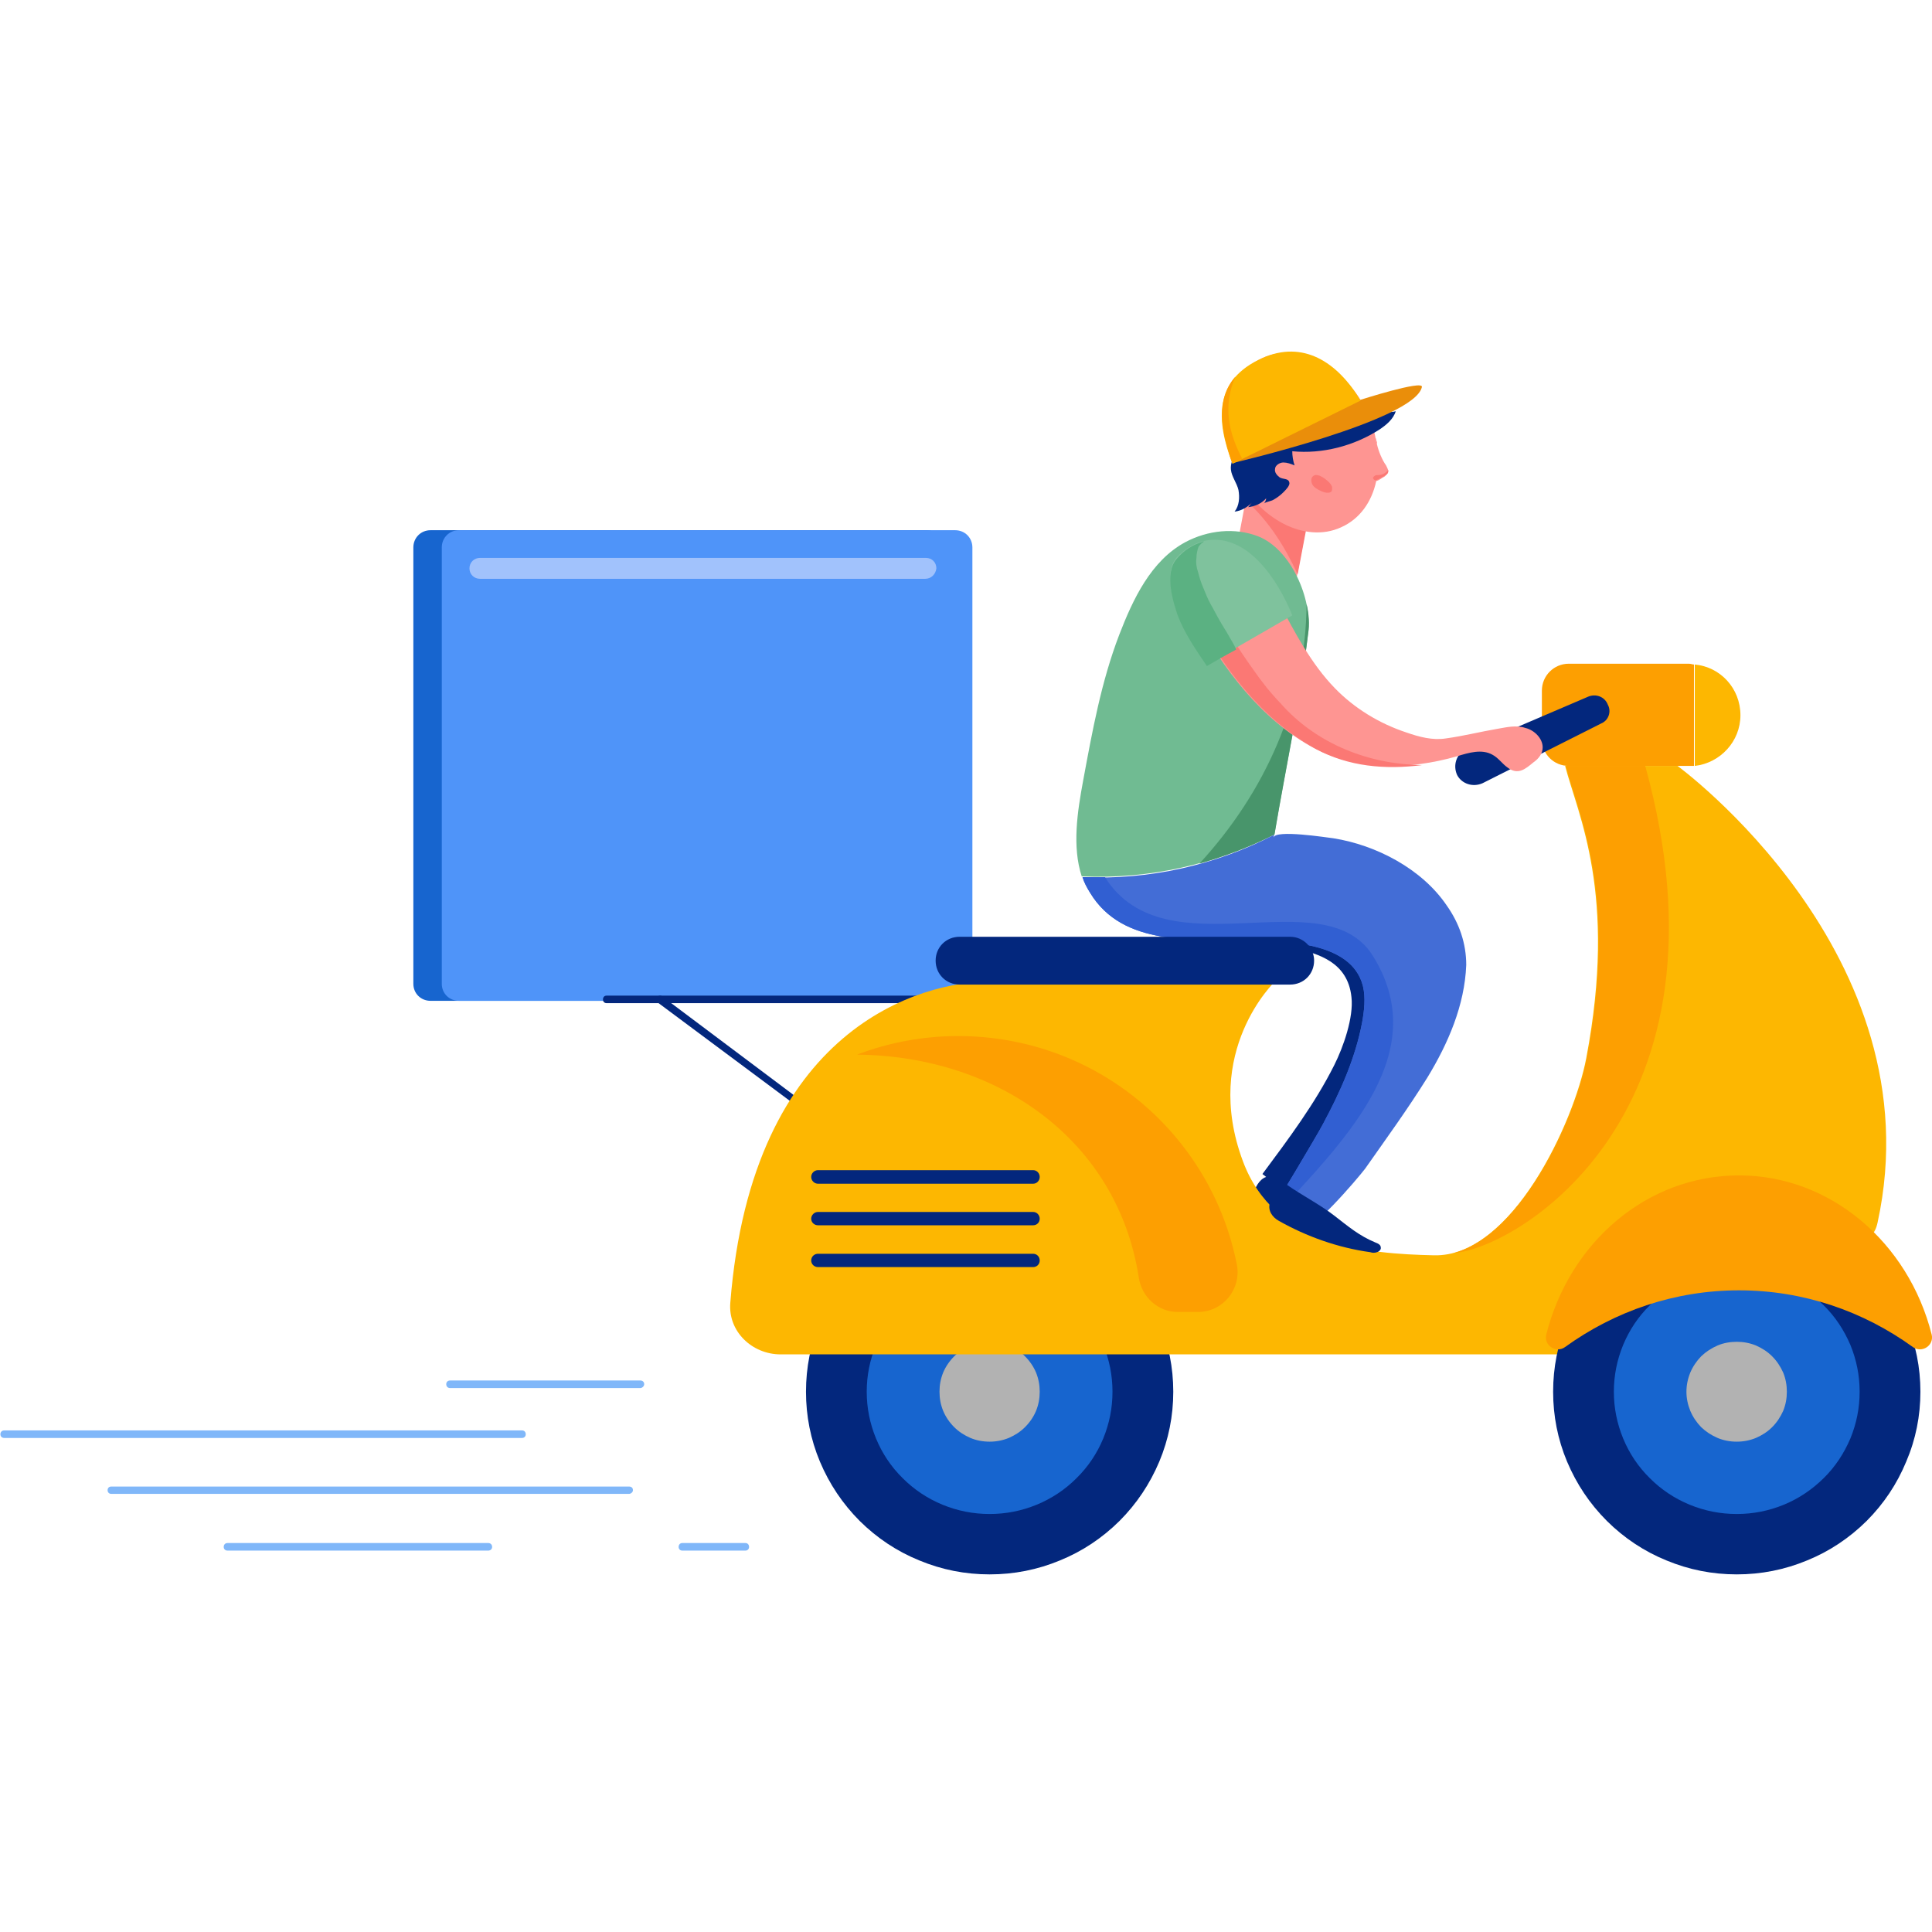 <?xml version="1.0" encoding="UTF-8"?>
<svg xmlns="http://www.w3.org/2000/svg" xmlns:xlink="http://www.w3.org/1999/xlink" width="39pt" height="39pt" viewBox="0 0 39 39" version="1.2">
<defs>
<clipPath id="clip1">
  <path d="M 16 24 L 24 24 L 24 31.781 L 16 31.781 Z M 16 24 "/>
</clipPath>
<clipPath id="clip2">
  <path d="M 31 24 L 39 24 L 39 31.781 L 31 31.781 Z M 31 24 "/>
</clipPath>
<clipPath id="clip3">
  <path d="M 24 7.09 L 29 7.09 L 29 11 L 24 11 Z M 24 7.09 "/>
</clipPath>
<clipPath id="clip4">
  <path d="M 24 7.09 L 29 7.09 L 29 10 L 24 10 Z M 24 7.09 "/>
</clipPath>
<clipPath id="clip5">
  <path d="M 24 7.09 L 28 7.09 L 28 10 L 24 10 Z M 24 7.09 "/>
</clipPath>
<clipPath id="clip6">
  <path d="M 24 7.09 L 26 7.09 L 26 10 L 24 10 Z M 24 7.09 "/>
</clipPath>
<clipPath id="clip7">
  <path d="M 13 31 L 16 31 L 16 31.781 L 13 31.781 Z M 13 31 "/>
</clipPath>
<clipPath id="clip8">
  <path d="M 4 31 L 10 31 L 10 31.781 L 4 31.781 Z M 4 31 "/>
</clipPath>
</defs>
<g id="surface1">
<rect x="0" y="0" width="39" height="39" style="fill:rgb(100%,100%,100%);fill-opacity:0;stroke:none;"/>
<rect x="0" y="0" width="39" height="39" style="fill:rgb(100%,100%,100%);fill-opacity:0;stroke:none;"/>
<rect x="0" y="0" width="39" height="39" style="fill:rgb(100%,100%,100%);fill-opacity:0;stroke:none;"/>
<path style=" stroke:none;fill-rule:nonzero;fill:rgb(1.18%,15.289%,49.019%);fill-opacity:1;" d="M 26.195 19.152 C 26.586 19.258 27.207 19.406 27.281 20.129 C 27.328 20.535 27.117 21.137 26.934 21.5 C 26.543 22.281 26.012 22.988 25.484 23.699 L 25.559 23.758 C 25.422 23.805 25.332 23.969 25.285 24.148 C 25.242 24.328 25.375 24.633 25.512 24.766 C 25.574 24.828 25.664 24.871 25.738 24.855 C 25.801 24.84 25.848 24.797 25.891 24.734 C 26.57 23.953 27.16 23.094 27.617 22.148 C 27.828 21.711 28.008 21.258 28.07 20.777 C 28.129 20.293 28.055 19.797 27.781 19.391 C 27.512 18.984 26.512 18.367 26.027 18.441 Z M 26.195 19.152 "/>
<path style=" stroke:none;fill-rule:nonzero;fill:rgb(9.019%,39.609%,81.18%);fill-opacity:1;" d="M 18.707 20.203 L 8.691 20.203 C 8.496 20.203 8.344 20.055 8.344 19.859 L 8.344 11.051 C 8.344 10.855 8.496 10.703 8.691 10.703 L 18.707 10.703 C 18.902 10.703 19.055 10.855 19.055 11.051 L 19.055 19.859 C 19.055 20.055 18.902 20.203 18.707 20.203 Z M 18.707 20.203 "/>
<path style=" stroke:none;fill-rule:nonzero;fill:rgb(30.98%,58.04%,97.649%);fill-opacity:1;" d="M 19.281 20.203 L 9.266 20.203 C 9.07 20.203 8.918 20.055 8.918 19.859 L 8.918 11.051 C 8.918 10.855 9.07 10.703 9.266 10.703 L 19.281 10.703 C 19.477 10.703 19.629 10.855 19.629 11.051 L 19.629 19.859 C 19.629 20.055 19.477 20.203 19.281 20.203 Z M 19.281 20.203 "/>
<path style=" stroke:none;fill-rule:nonzero;fill:rgb(1.18%,15.289%,49.019%);fill-opacity:1;" d="M 16.512 22.629 C 16.496 22.629 16.48 22.629 16.469 22.613 L 13.273 20.234 C 13.246 20.203 13.23 20.16 13.262 20.129 C 13.289 20.098 13.336 20.086 13.367 20.113 L 16.559 22.508 C 16.59 22.539 16.602 22.582 16.574 22.613 C 16.559 22.613 16.527 22.629 16.512 22.629 Z M 16.512 22.629 "/>
<path style=" stroke:none;fill-rule:nonzero;fill:rgb(1.18%,15.289%,49.019%);fill-opacity:1;" d="M 19.629 20.25 L 12.246 20.25 C 12.199 20.25 12.172 20.219 12.172 20.176 C 12.172 20.129 12.199 20.098 12.246 20.098 L 19.645 20.098 C 19.688 20.098 19.719 20.129 19.719 20.176 C 19.719 20.219 19.676 20.25 19.629 20.25 Z M 19.629 20.25 "/>
<path style=" stroke:none;fill-rule:nonzero;fill:rgb(99.609%,58.429%,57.249%);fill-opacity:1;" d="M 25.301 9.277 L 26.578 9.516 L 26.18 11.633 L 24.902 11.391 Z M 25.301 9.277 "/>
<path style=" stroke:none;fill-rule:nonzero;fill:rgb(98.43%,47.06%,45.49%);fill-opacity:1;" d="M 25.301 9.289 L 25.148 10.102 C 25.605 10.508 25.938 11.035 26.195 11.594 L 26.586 9.531 Z M 25.301 9.289 "/>
<path style=" stroke:none;fill-rule:nonzero;fill:rgb(43.919%,73.329%,57.249%);fill-opacity:1;" d="M 25.727 16.832 C 25.98 15.34 26.223 14.289 26.406 12.781 C 26.496 12.09 26.059 11.082 25.391 10.824 C 24.922 10.645 24.379 10.703 23.926 10.945 C 23.23 11.32 22.867 12.105 22.594 12.812 C 22.23 13.762 22.051 14.754 21.867 15.746 C 21.746 16.395 21.641 17.09 21.836 17.691 C 23.199 17.75 24.543 17.449 25.727 16.832 Z M 25.727 16.832 "/>
<path style=" stroke:none;fill-rule:nonzero;fill:rgb(28.239%,58.429%,41.959%);fill-opacity:1;" d="M 26.375 12.195 C 26.359 14.168 25.543 15.988 24.211 17.434 C 24.742 17.285 25.242 17.09 25.727 16.848 C 25.98 15.355 26.223 14.301 26.406 12.797 C 26.438 12.602 26.422 12.391 26.375 12.195 Z M 26.375 12.195 "/>
<path style=" stroke:none;fill-rule:nonzero;fill:rgb(26.27%,42.749%,83.919%);fill-opacity:1;" d="M 29.203 18.277 C 28.703 17.539 27.781 17.059 26.918 16.922 C 26.785 16.906 25.738 16.742 25.711 16.906 C 25.711 16.891 25.711 16.863 25.727 16.848 C 24.543 17.465 23.199 17.766 21.852 17.707 C 21.883 17.812 21.941 17.918 22.004 18.02 C 22.668 19.121 24.105 18.953 25.195 18.984 C 25.938 19 27.281 19 27.512 19.902 C 27.57 20.145 27.539 20.398 27.496 20.641 C 27.359 21.363 27.055 22.043 26.707 22.688 C 26.633 22.84 25.648 24.496 25.633 24.48 C 25.816 24.602 26.012 24.723 26.195 24.84 C 26.406 24.977 27.418 23.773 27.555 23.594 C 27.98 22.988 28.418 22.387 28.812 21.754 C 29.234 21.062 29.566 20.293 29.598 19.48 C 29.598 19.047 29.461 18.641 29.203 18.277 Z M 29.203 18.277 "/>
<path style=" stroke:none;fill-rule:nonzero;fill:rgb(19.22%,37.25%,82.349%);fill-opacity:1;" d="M 27.707 19.285 C 26.707 17.719 23.531 19.648 22.305 17.707 C 22.156 17.707 22.004 17.707 21.852 17.707 C 21.883 17.812 21.941 17.918 22.004 18.02 C 22.668 19.121 24.105 18.953 25.195 18.984 C 25.938 19 27.281 19 27.512 19.902 C 27.57 20.145 27.539 20.398 27.496 20.641 C 27.359 21.363 27.055 22.043 26.707 22.688 C 26.633 22.84 25.648 24.496 25.633 24.48 C 25.664 24.496 25.711 24.527 25.738 24.539 C 27.238 22.93 28.918 21.215 27.707 19.285 Z M 27.707 19.285 "/>
<g clip-path="url(#clip1)" clip-rule="nonzero">
<path style=" stroke:none;fill-rule:nonzero;fill:rgb(1.18%,15.289%,49.019%);fill-opacity:1;" d="M 23.684 28.094 C 23.684 28.582 23.59 29.055 23.402 29.504 C 23.211 29.957 22.945 30.355 22.598 30.703 C 22.25 31.047 21.848 31.316 21.395 31.5 C 20.941 31.688 20.469 31.781 19.977 31.781 C 19.484 31.781 19.012 31.688 18.559 31.5 C 18.105 31.316 17.703 31.047 17.355 30.703 C 17.008 30.355 16.742 29.957 16.551 29.504 C 16.363 29.055 16.27 28.582 16.27 28.094 C 16.27 27.605 16.363 27.133 16.551 26.684 C 16.742 26.23 17.008 25.832 17.355 25.484 C 17.703 25.141 18.105 24.875 18.559 24.688 C 19.012 24.5 19.484 24.406 19.977 24.406 C 20.469 24.406 20.941 24.5 21.395 24.688 C 21.848 24.875 22.25 25.141 22.598 25.484 C 22.945 25.832 23.211 26.23 23.402 26.684 C 23.59 27.133 23.684 27.605 23.684 28.094 Z M 23.684 28.094 "/>
</g>
<path style=" stroke:none;fill-rule:nonzero;fill:rgb(9.019%,39.609%,81.18%);fill-opacity:1;" d="M 22.457 28.094 C 22.457 28.422 22.395 28.734 22.27 29.039 C 22.145 29.34 21.965 29.609 21.73 29.84 C 21.5 30.07 21.23 30.25 20.926 30.375 C 20.621 30.5 20.305 30.562 19.977 30.562 C 19.648 30.562 19.332 30.5 19.027 30.375 C 18.723 30.25 18.453 30.07 18.223 29.84 C 17.988 29.609 17.809 29.34 17.684 29.039 C 17.559 28.734 17.496 28.422 17.496 28.094 C 17.496 27.766 17.559 27.453 17.684 27.148 C 17.809 26.848 17.988 26.578 18.223 26.348 C 18.453 26.117 18.723 25.938 19.027 25.812 C 19.332 25.688 19.648 25.625 19.977 25.625 C 20.305 25.625 20.621 25.688 20.926 25.812 C 21.23 25.938 21.5 26.117 21.73 26.348 C 21.965 26.578 22.145 26.848 22.27 27.148 C 22.395 27.453 22.457 27.766 22.457 28.094 Z M 22.457 28.094 "/>
<path style=" stroke:none;fill-rule:nonzero;fill:rgb(69.8%,69.8%,69.8%);fill-opacity:1;" d="M 20.988 28.094 C 20.988 28.227 20.965 28.355 20.914 28.48 C 20.863 28.602 20.789 28.711 20.691 28.809 C 20.598 28.902 20.488 28.973 20.363 29.027 C 20.238 29.078 20.109 29.102 19.977 29.102 C 19.844 29.102 19.711 29.078 19.59 29.027 C 19.465 28.973 19.355 28.902 19.262 28.809 C 19.164 28.711 19.09 28.602 19.039 28.48 C 18.988 28.355 18.965 28.227 18.965 28.094 C 18.965 27.961 18.988 27.832 19.039 27.707 C 19.09 27.586 19.164 27.477 19.262 27.379 C 19.355 27.285 19.465 27.215 19.59 27.16 C 19.711 27.109 19.844 27.086 19.977 27.086 C 20.109 27.086 20.238 27.109 20.363 27.16 C 20.488 27.215 20.598 27.285 20.691 27.379 C 20.789 27.477 20.863 27.586 20.914 27.707 C 20.965 27.832 20.988 27.961 20.988 28.094 Z M 20.988 28.094 "/>
<path style=" stroke:none;fill-rule:nonzero;fill:rgb(99.219%,71.759%,0.78%);fill-opacity:1;" d="M 33.863 15.461 L 31.594 15.461 C 31.852 16.457 32.652 18.035 32.02 21.363 C 31.777 22.645 30.52 25.383 28.945 25.34 C 27.586 25.309 25.727 25.156 25.09 23.441 C 24.258 21.215 25.738 19.812 25.738 19.812 L 19.992 19.812 C 18.602 19.812 15.18 20.73 14.742 26.301 C 14.695 26.875 15.18 27.34 15.758 27.34 L 32.5 27.34 L 33.832 24.043 L 35.68 24.676 C 36.359 23.91 37.691 25.684 37.902 24.676 C 39.082 19.27 33.863 15.461 33.863 15.461 Z M 33.863 15.461 "/>
<path style=" stroke:none;fill-rule:nonzero;fill:rgb(99.219%,62.349%,0.78%);fill-opacity:1;" d="M 33.211 15.461 C 32.547 15.461 31.609 15.461 31.609 15.461 C 31.867 16.457 32.668 18.035 32.031 21.363 C 31.805 22.539 30.746 24.902 29.355 25.293 C 30.656 25.188 35.148 22.465 33.211 15.461 Z M 33.211 15.461 "/>
<g clip-path="url(#clip2)" clip-rule="nonzero">
<path style=" stroke:none;fill-rule:nonzero;fill:rgb(1.18%,15.289%,49.019%);fill-opacity:1;" d="M 38.766 28.094 C 38.766 28.582 38.672 29.055 38.48 29.504 C 38.293 29.957 38.027 30.355 37.68 30.703 C 37.332 31.047 36.93 31.316 36.477 31.5 C 36.023 31.688 35.551 31.781 35.059 31.781 C 34.566 31.781 34.094 31.688 33.641 31.5 C 33.188 31.316 32.785 31.047 32.438 30.703 C 32.09 30.355 31.824 29.957 31.633 29.504 C 31.445 29.055 31.352 28.582 31.352 28.094 C 31.352 27.605 31.445 27.133 31.633 26.684 C 31.824 26.23 32.09 25.832 32.438 25.484 C 32.785 25.141 33.188 24.875 33.641 24.688 C 34.094 24.5 34.566 24.406 35.059 24.406 C 35.551 24.406 36.023 24.5 36.477 24.688 C 36.93 24.875 37.332 25.141 37.68 25.484 C 38.027 25.832 38.293 26.23 38.48 26.684 C 38.672 27.133 38.766 27.605 38.766 28.094 Z M 38.766 28.094 "/>
</g>
<path style=" stroke:none;fill-rule:nonzero;fill:rgb(9.019%,39.609%,81.18%);fill-opacity:1;" d="M 37.539 28.094 C 37.539 28.422 37.477 28.734 37.352 29.039 C 37.223 29.34 37.047 29.609 36.812 29.84 C 36.578 30.07 36.312 30.25 36.008 30.375 C 35.703 30.5 35.387 30.562 35.059 30.562 C 34.73 30.562 34.414 30.5 34.109 30.375 C 33.805 30.25 33.535 30.07 33.305 29.84 C 33.07 29.609 32.891 29.34 32.766 29.039 C 32.641 28.734 32.578 28.422 32.578 28.094 C 32.578 27.766 32.641 27.453 32.766 27.148 C 32.891 26.848 33.07 26.578 33.305 26.348 C 33.535 26.117 33.805 25.938 34.109 25.812 C 34.414 25.688 34.73 25.625 35.059 25.625 C 35.387 25.625 35.703 25.688 36.008 25.812 C 36.312 25.938 36.578 26.117 36.812 26.348 C 37.047 26.578 37.223 26.848 37.352 27.148 C 37.477 27.453 37.539 27.766 37.539 28.094 Z M 37.539 28.094 "/>
<path style=" stroke:none;fill-rule:nonzero;fill:rgb(69.8%,69.8%,69.8%);fill-opacity:1;" d="M 36.07 28.094 C 36.07 28.227 36.047 28.355 35.996 28.48 C 35.941 28.602 35.871 28.711 35.773 28.809 C 35.68 28.902 35.57 28.973 35.445 29.027 C 35.32 29.078 35.191 29.102 35.059 29.102 C 34.926 29.102 34.793 29.078 34.672 29.027 C 34.547 28.973 34.438 28.902 34.34 28.809 C 34.246 28.711 34.172 28.602 34.121 28.48 C 34.07 28.355 34.043 28.227 34.043 28.094 C 34.043 27.961 34.07 27.832 34.121 27.707 C 34.172 27.586 34.246 27.477 34.34 27.379 C 34.438 27.285 34.547 27.215 34.672 27.16 C 34.793 27.109 34.926 27.086 35.059 27.086 C 35.191 27.086 35.32 27.109 35.445 27.16 C 35.57 27.215 35.68 27.285 35.773 27.379 C 35.871 27.477 35.941 27.586 35.996 27.707 C 36.047 27.832 36.07 27.961 36.07 28.094 Z M 36.07 28.094 "/>
<path style=" stroke:none;fill-rule:nonzero;fill:rgb(99.219%,62.349%,0.78%);fill-opacity:1;" d="M 38.613 27.191 C 38.793 27.324 39.051 27.16 38.992 26.934 C 38.523 25.082 36.949 23.727 35.105 23.727 C 33.242 23.727 31.684 25.082 31.215 26.934 C 31.156 27.16 31.414 27.324 31.594 27.191 C 32.594 26.469 33.805 26.047 35.105 26.047 C 36.406 26.047 37.613 26.469 38.613 27.191 Z M 38.613 27.191 "/>
<path style=" stroke:none;fill-rule:nonzero;fill:rgb(99.219%,71.759%,0.78%);fill-opacity:1;" d="M 34.211 13.414 L 34.211 15.461 C 34.727 15.402 35.133 14.965 35.133 14.438 C 35.133 13.895 34.727 13.461 34.211 13.414 Z M 34.211 13.414 "/>
<path style=" stroke:none;fill-rule:nonzero;fill:rgb(99.219%,62.349%,0.78%);fill-opacity:1;" d="M 34.09 13.398 L 31.668 13.398 C 31.367 13.398 31.125 13.641 31.125 13.941 L 31.125 14.922 C 31.125 15.223 31.367 15.461 31.668 15.461 L 34.09 15.461 C 34.121 15.461 34.164 15.461 34.195 15.461 L 34.195 13.414 C 34.164 13.414 34.137 13.398 34.09 13.398 Z M 34.09 13.398 "/>
<path style=" stroke:none;fill-rule:nonzero;fill:rgb(1.18%,15.289%,49.019%);fill-opacity:1;" d="M 32.32 14.605 L 29.93 15.809 C 29.734 15.898 29.508 15.824 29.414 15.645 C 29.324 15.445 29.402 15.223 29.582 15.129 C 29.582 15.129 29.598 15.129 29.598 15.117 L 32.062 14.062 C 32.215 14 32.395 14.062 32.457 14.227 C 32.531 14.363 32.473 14.543 32.32 14.605 Z M 32.32 14.605 "/>
<path style=" stroke:none;fill-rule:nonzero;fill:rgb(99.219%,62.349%,0.78%);fill-opacity:1;" d="M 19.34 20.914 C 18.629 20.914 17.934 21.047 17.301 21.289 C 20.172 21.32 22.562 23.035 22.988 25.789 C 23.047 26.184 23.379 26.484 23.773 26.484 L 24.184 26.484 C 24.68 26.484 25.059 26.031 24.969 25.535 C 24.453 22.898 22.141 20.914 19.34 20.914 Z M 19.34 20.914 "/>
<path style=" stroke:none;fill-rule:nonzero;fill:rgb(1.18%,15.289%,49.019%);fill-opacity:1;" d="M 26.043 18.91 L 19.371 18.91 C 19.098 18.91 18.887 19.121 18.887 19.391 C 18.887 19.664 19.098 19.875 19.371 19.875 L 26.043 19.875 C 26.316 19.875 26.527 19.664 26.527 19.391 C 26.527 19.137 26.316 18.91 26.043 18.91 Z M 26.043 18.91 "/>
<path style=" stroke:none;fill-rule:nonzero;fill:rgb(1.18%,15.289%,49.019%);fill-opacity:1;" d="M 20.855 23.895 L 16.512 23.895 C 16.438 23.895 16.375 23.832 16.375 23.758 C 16.375 23.684 16.438 23.621 16.512 23.621 L 20.855 23.621 C 20.93 23.621 20.988 23.684 20.988 23.758 C 20.988 23.832 20.93 23.895 20.855 23.895 Z M 20.855 23.895 "/>
<path style=" stroke:none;fill-rule:nonzero;fill:rgb(1.18%,15.289%,49.019%);fill-opacity:1;" d="M 20.855 24.734 L 16.512 24.734 C 16.438 24.734 16.375 24.676 16.375 24.602 C 16.375 24.527 16.438 24.465 16.512 24.465 L 20.855 24.465 C 20.93 24.465 20.988 24.527 20.988 24.602 C 20.988 24.676 20.93 24.734 20.855 24.734 Z M 20.855 24.734 "/>
<path style=" stroke:none;fill-rule:nonzero;fill:rgb(1.18%,15.289%,49.019%);fill-opacity:1;" d="M 20.855 25.578 L 16.512 25.578 C 16.438 25.578 16.375 25.52 16.375 25.445 C 16.375 25.367 16.438 25.309 16.512 25.309 L 20.855 25.309 C 20.93 25.309 20.988 25.367 20.988 25.445 C 20.988 25.52 20.93 25.578 20.855 25.578 Z M 20.855 25.578 "/>
<path style=" stroke:none;fill-rule:nonzero;fill:rgb(99.609%,58.429%,57.249%);fill-opacity:1;" d="M 26.949 13.895 C 27.344 14.301 27.844 14.605 28.387 14.785 C 28.645 14.875 28.918 14.949 29.188 14.906 C 29.535 14.859 29.887 14.77 30.234 14.711 C 30.414 14.68 30.609 14.633 30.793 14.695 C 30.973 14.738 31.141 14.906 31.141 15.086 C 31.141 15.207 31.066 15.312 30.957 15.387 C 30.793 15.523 30.641 15.656 30.43 15.492 C 30.324 15.418 30.246 15.297 30.125 15.234 C 29.914 15.117 29.656 15.191 29.414 15.266 C 28.461 15.539 27.402 15.566 26.527 15.102 C 25.453 14.527 24.695 13.504 24.105 12.438 C 23.984 12.211 23.91 12.016 24.062 11.773 C 24.195 11.531 24.438 11.367 24.695 11.293 C 25.391 11.109 25.527 11.668 25.816 12.164 C 26.148 12.781 26.465 13.398 26.949 13.895 Z M 26.949 13.895 "/>
<path style=" stroke:none;fill-rule:nonzero;fill:rgb(98.43%,47.06%,45.49%);fill-opacity:1;" d="M 27.16 15.129 C 26.664 14.922 26.207 14.605 25.848 14.195 C 25.648 13.988 25.469 13.762 25.301 13.52 C 25.137 13.293 24.984 13.055 24.832 12.828 C 24.68 12.602 24.516 12.391 24.379 12.164 C 24.289 12.016 24.195 11.848 24.152 11.684 C 24.121 11.715 24.105 11.742 24.09 11.789 C 23.953 12.027 24.016 12.227 24.137 12.449 C 24.727 13.52 25.484 14.527 26.559 15.117 C 27.223 15.477 27.965 15.539 28.703 15.445 C 28.145 15.434 27.633 15.328 27.16 15.129 Z M 27.16 15.129 "/>
<path style=" stroke:none;fill-rule:nonzero;fill:rgb(49.799%,76.079%,61.569%);fill-opacity:1;" d="M 23.758 11.246 C 23.484 11.547 23.699 12.164 23.773 12.391 C 23.91 12.75 24.137 13.082 24.363 13.414 C 24.863 13.129 26.086 12.422 26.086 12.422 C 26.086 12.422 25.422 10.629 24.258 10.93 C 24.09 10.977 23.895 11.098 23.758 11.246 Z M 23.758 11.246 "/>
<path style=" stroke:none;fill-rule:nonzero;fill:rgb(35.689%,69.409%,50.98%);fill-opacity:1;" d="M 24.801 12.828 C 24.742 12.723 24.68 12.633 24.621 12.527 C 24.559 12.422 24.5 12.301 24.438 12.195 C 24.379 12.09 24.332 11.969 24.289 11.863 C 24.242 11.758 24.211 11.652 24.184 11.547 C 24.152 11.457 24.137 11.352 24.152 11.262 C 24.152 11.188 24.168 11.109 24.195 11.035 C 24.227 10.992 24.258 10.961 24.305 10.93 C 24.289 10.93 24.273 10.93 24.258 10.945 C 24.09 10.992 23.895 11.109 23.758 11.277 C 23.484 11.578 23.699 12.195 23.773 12.422 C 23.91 12.781 24.137 13.113 24.363 13.445 C 24.516 13.355 24.727 13.234 24.953 13.113 C 24.906 12.992 24.848 12.918 24.801 12.828 Z M 24.801 12.828 "/>
<path style=" stroke:none;fill-rule:nonzero;fill:rgb(99.609%,58.429%,57.249%);fill-opacity:1;" d="M 27.766 8.836 C 27.766 8.867 27.781 8.926 27.797 8.973 C 27.797 8.926 27.781 8.883 27.766 8.836 Z M 27.766 8.836 "/>
<g clip-path="url(#clip3)" clip-rule="nonzero">
<path style=" stroke:none;fill-rule:nonzero;fill:rgb(99.609%,58.429%,57.249%);fill-opacity:1;" d="M 28.023 9.516 C 28.023 9.559 27.98 9.59 27.949 9.621 C 27.887 9.652 27.844 9.695 27.781 9.711 C 27.691 10.133 27.449 10.477 27.07 10.645 C 26.344 10.977 25.391 10.477 24.953 9.547 C 24.516 8.598 24.758 7.559 25.484 7.227 C 26.207 6.895 27.16 7.391 27.602 8.324 C 27.676 8.492 27.738 8.672 27.766 8.836 C 27.766 8.867 27.781 8.926 27.797 8.973 C 27.828 9.109 27.902 9.289 27.98 9.395 C 27.992 9.426 28.023 9.469 28.023 9.516 Z M 28.023 9.516 "/>
</g>
<path style=" stroke:none;fill-rule:nonzero;fill:rgb(99.609%,58.429%,57.249%);fill-opacity:1;" d="M 27.766 8.836 C 27.766 8.867 27.781 8.926 27.797 8.973 C 27.797 8.926 27.781 8.883 27.766 8.836 Z M 27.766 8.836 "/>
<path style=" stroke:none;fill-rule:nonzero;fill:rgb(1.18%,15.289%,49.019%);fill-opacity:1;" d="M 28.176 8.297 C 28.129 8.461 27.98 8.582 27.844 8.672 C 27.328 9.004 26.691 9.168 26.086 9.109 C 26.086 9.199 26.102 9.305 26.133 9.395 C 26.059 9.363 25.98 9.336 25.906 9.336 C 25.832 9.336 25.738 9.395 25.738 9.469 C 25.727 9.531 25.77 9.59 25.832 9.637 C 25.906 9.68 26.012 9.652 26.027 9.742 C 26.043 9.801 25.953 9.891 25.906 9.938 C 25.848 9.996 25.785 10.043 25.711 10.086 C 25.664 10.117 25.543 10.133 25.512 10.164 C 25.543 10.133 25.559 10.086 25.559 10.059 C 25.469 10.164 25.332 10.223 25.195 10.238 C 25.227 10.207 25.242 10.176 25.27 10.148 C 25.18 10.238 25.059 10.312 24.922 10.328 C 25.016 10.207 25.027 10.043 25 9.891 C 24.969 9.754 24.863 9.621 24.848 9.484 C 24.832 9.363 24.895 9.215 24.969 9.125 C 25.059 9.004 25.18 8.926 25.301 8.852 C 25.648 8.672 26.027 8.582 26.406 8.508 C 26.738 8.445 27.055 8.387 27.391 8.34 C 27.512 8.324 27.602 8.324 27.738 8.34 C 27.812 8.324 28.176 8.324 28.176 8.297 Z M 28.176 8.297 "/>
<g clip-path="url(#clip4)" clip-rule="nonzero">
<path style=" stroke:none;fill-rule:nonzero;fill:rgb(91.759%,55.688%,3.92%);fill-opacity:1;" d="M 24.879 9.348 C 24.879 9.348 28.555 8.492 28.703 7.812 C 28.734 7.664 27.465 8.07 27.465 8.07 Z M 24.879 9.348 "/>
</g>
<g clip-path="url(#clip5)" clip-rule="nonzero">
<path style=" stroke:none;fill-rule:nonzero;fill:rgb(99.219%,71.759%,0.78%);fill-opacity:1;" d="M 25.484 7.227 C 24.5 7.664 24.543 8.477 24.879 9.363 L 27.465 8.086 C 26.996 7.301 26.301 6.863 25.484 7.227 Z M 25.484 7.227 "/>
</g>
<g clip-path="url(#clip6)" clip-rule="nonzero">
<path style=" stroke:none;fill-rule:nonzero;fill:rgb(99.219%,62.349%,0.78%);fill-opacity:1;" d="M 24.938 7.602 C 24.543 8.055 24.637 8.688 24.879 9.348 L 25.074 9.258 C 24.801 8.73 24.68 8.203 24.938 7.602 Z M 24.938 7.602 "/>
</g>
<path style=" stroke:none;fill-rule:nonzero;fill:rgb(98.43%,47.06%,45.49%);fill-opacity:1;" d="M 28.023 9.516 C 28.023 9.5 28.023 9.5 28.023 9.484 C 27.98 9.547 27.902 9.59 27.828 9.59 C 27.797 9.59 27.766 9.59 27.75 9.605 C 27.723 9.621 27.707 9.652 27.723 9.664 C 27.738 9.695 27.766 9.695 27.781 9.695 C 27.844 9.664 27.887 9.637 27.949 9.605 C 27.98 9.59 28.023 9.559 28.023 9.516 Z M 28.023 9.516 "/>
<path style=" stroke:none;fill-rule:nonzero;fill:rgb(98.43%,47.06%,45.49%);fill-opacity:1;" d="M 26.496 9.621 C 26.465 9.652 26.465 9.711 26.48 9.754 C 26.496 9.801 26.527 9.832 26.57 9.859 C 26.617 9.891 26.68 9.922 26.738 9.938 C 26.785 9.953 26.844 9.953 26.875 9.922 C 26.891 9.906 26.891 9.875 26.891 9.848 C 26.891 9.816 26.875 9.801 26.859 9.77 C 26.801 9.695 26.586 9.516 26.496 9.621 Z M 26.496 9.621 "/>
<path style=" stroke:none;fill-rule:nonzero;fill:rgb(1.18%,15.289%,49.019%);fill-opacity:1;" d="M 27.766 25.082 C 27.812 25.098 27.871 25.129 27.871 25.172 C 27.887 25.219 27.844 25.262 27.797 25.277 C 27.75 25.293 27.707 25.293 27.66 25.277 C 27.012 25.188 26.375 24.961 25.816 24.645 C 25.68 24.57 25.59 24.434 25.633 24.285 C 25.648 24.238 25.922 23.879 25.969 23.91 C 26.285 24.133 26.648 24.316 26.934 24.539 C 27.207 24.75 27.434 24.945 27.766 25.082 Z M 27.766 25.082 "/>
<path style=" stroke:none;fill-rule:nonzero;fill:rgb(80.389%,85.88%,99.609%);fill-opacity:0.647;" d="M 18.676 11.684 L 9.691 11.684 C 9.57 11.684 9.477 11.594 9.477 11.473 C 9.477 11.352 9.57 11.262 9.691 11.262 L 18.691 11.262 C 18.812 11.262 18.902 11.352 18.902 11.473 C 18.887 11.594 18.797 11.684 18.676 11.684 Z M 18.676 11.684 "/>
<g clip-path="url(#clip7)" clip-rule="nonzero">
<path style=" stroke:none;fill-rule:nonzero;fill:rgb(50.2%,71.759%,97.649%);fill-opacity:1;" d="M 15.047 31.301 L 13.773 31.301 C 13.73 31.301 13.699 31.27 13.699 31.227 C 13.699 31.18 13.73 31.148 13.773 31.148 L 15.047 31.148 C 15.09 31.148 15.121 31.18 15.121 31.227 C 15.121 31.27 15.09 31.301 15.047 31.301 Z M 15.047 31.301 "/>
</g>
<g clip-path="url(#clip8)" clip-rule="nonzero">
<path style=" stroke:none;fill-rule:nonzero;fill:rgb(50.2%,71.759%,97.649%);fill-opacity:1;" d="M 9.855 31.301 L 4.594 31.301 C 4.547 31.301 4.516 31.27 4.516 31.227 C 4.516 31.18 4.547 31.148 4.594 31.148 L 9.855 31.148 C 9.902 31.148 9.934 31.18 9.934 31.227 C 9.934 31.27 9.902 31.301 9.855 31.301 Z M 9.855 31.301 "/>
</g>
<path style=" stroke:none;fill-rule:nonzero;fill:rgb(50.2%,71.759%,97.649%);fill-opacity:1;" d="M 12.699 30.156 L 2.246 30.156 C 2.203 30.156 2.172 30.125 2.172 30.082 C 2.172 30.035 2.203 30.008 2.246 30.008 L 12.699 30.008 C 12.746 30.008 12.777 30.035 12.777 30.082 C 12.777 30.125 12.73 30.156 12.699 30.156 Z M 12.699 30.156 "/>
<path style=" stroke:none;fill-rule:nonzero;fill:rgb(50.2%,71.759%,97.649%);fill-opacity:1;" d="M 10.539 29.027 L 0.086 29.027 C 0.039 29.027 0.008 28.996 0.008 28.953 C 0.008 28.906 0.039 28.875 0.086 28.875 L 10.539 28.875 C 10.582 28.875 10.613 28.906 10.613 28.953 C 10.613 28.996 10.582 29.027 10.539 29.027 Z M 10.539 29.027 "/>
<path style=" stroke:none;fill-rule:nonzero;fill:rgb(50.2%,71.759%,97.649%);fill-opacity:1;" d="M 12.926 28.02 L 9.086 28.02 C 9.039 28.02 9.008 27.988 9.008 27.941 C 9.008 27.898 9.039 27.867 9.086 27.867 L 12.926 27.867 C 12.973 27.867 13.004 27.898 13.004 27.941 C 13.004 27.988 12.957 28.02 12.926 28.02 Z M 12.926 28.02 "/>
</g>
</svg>
